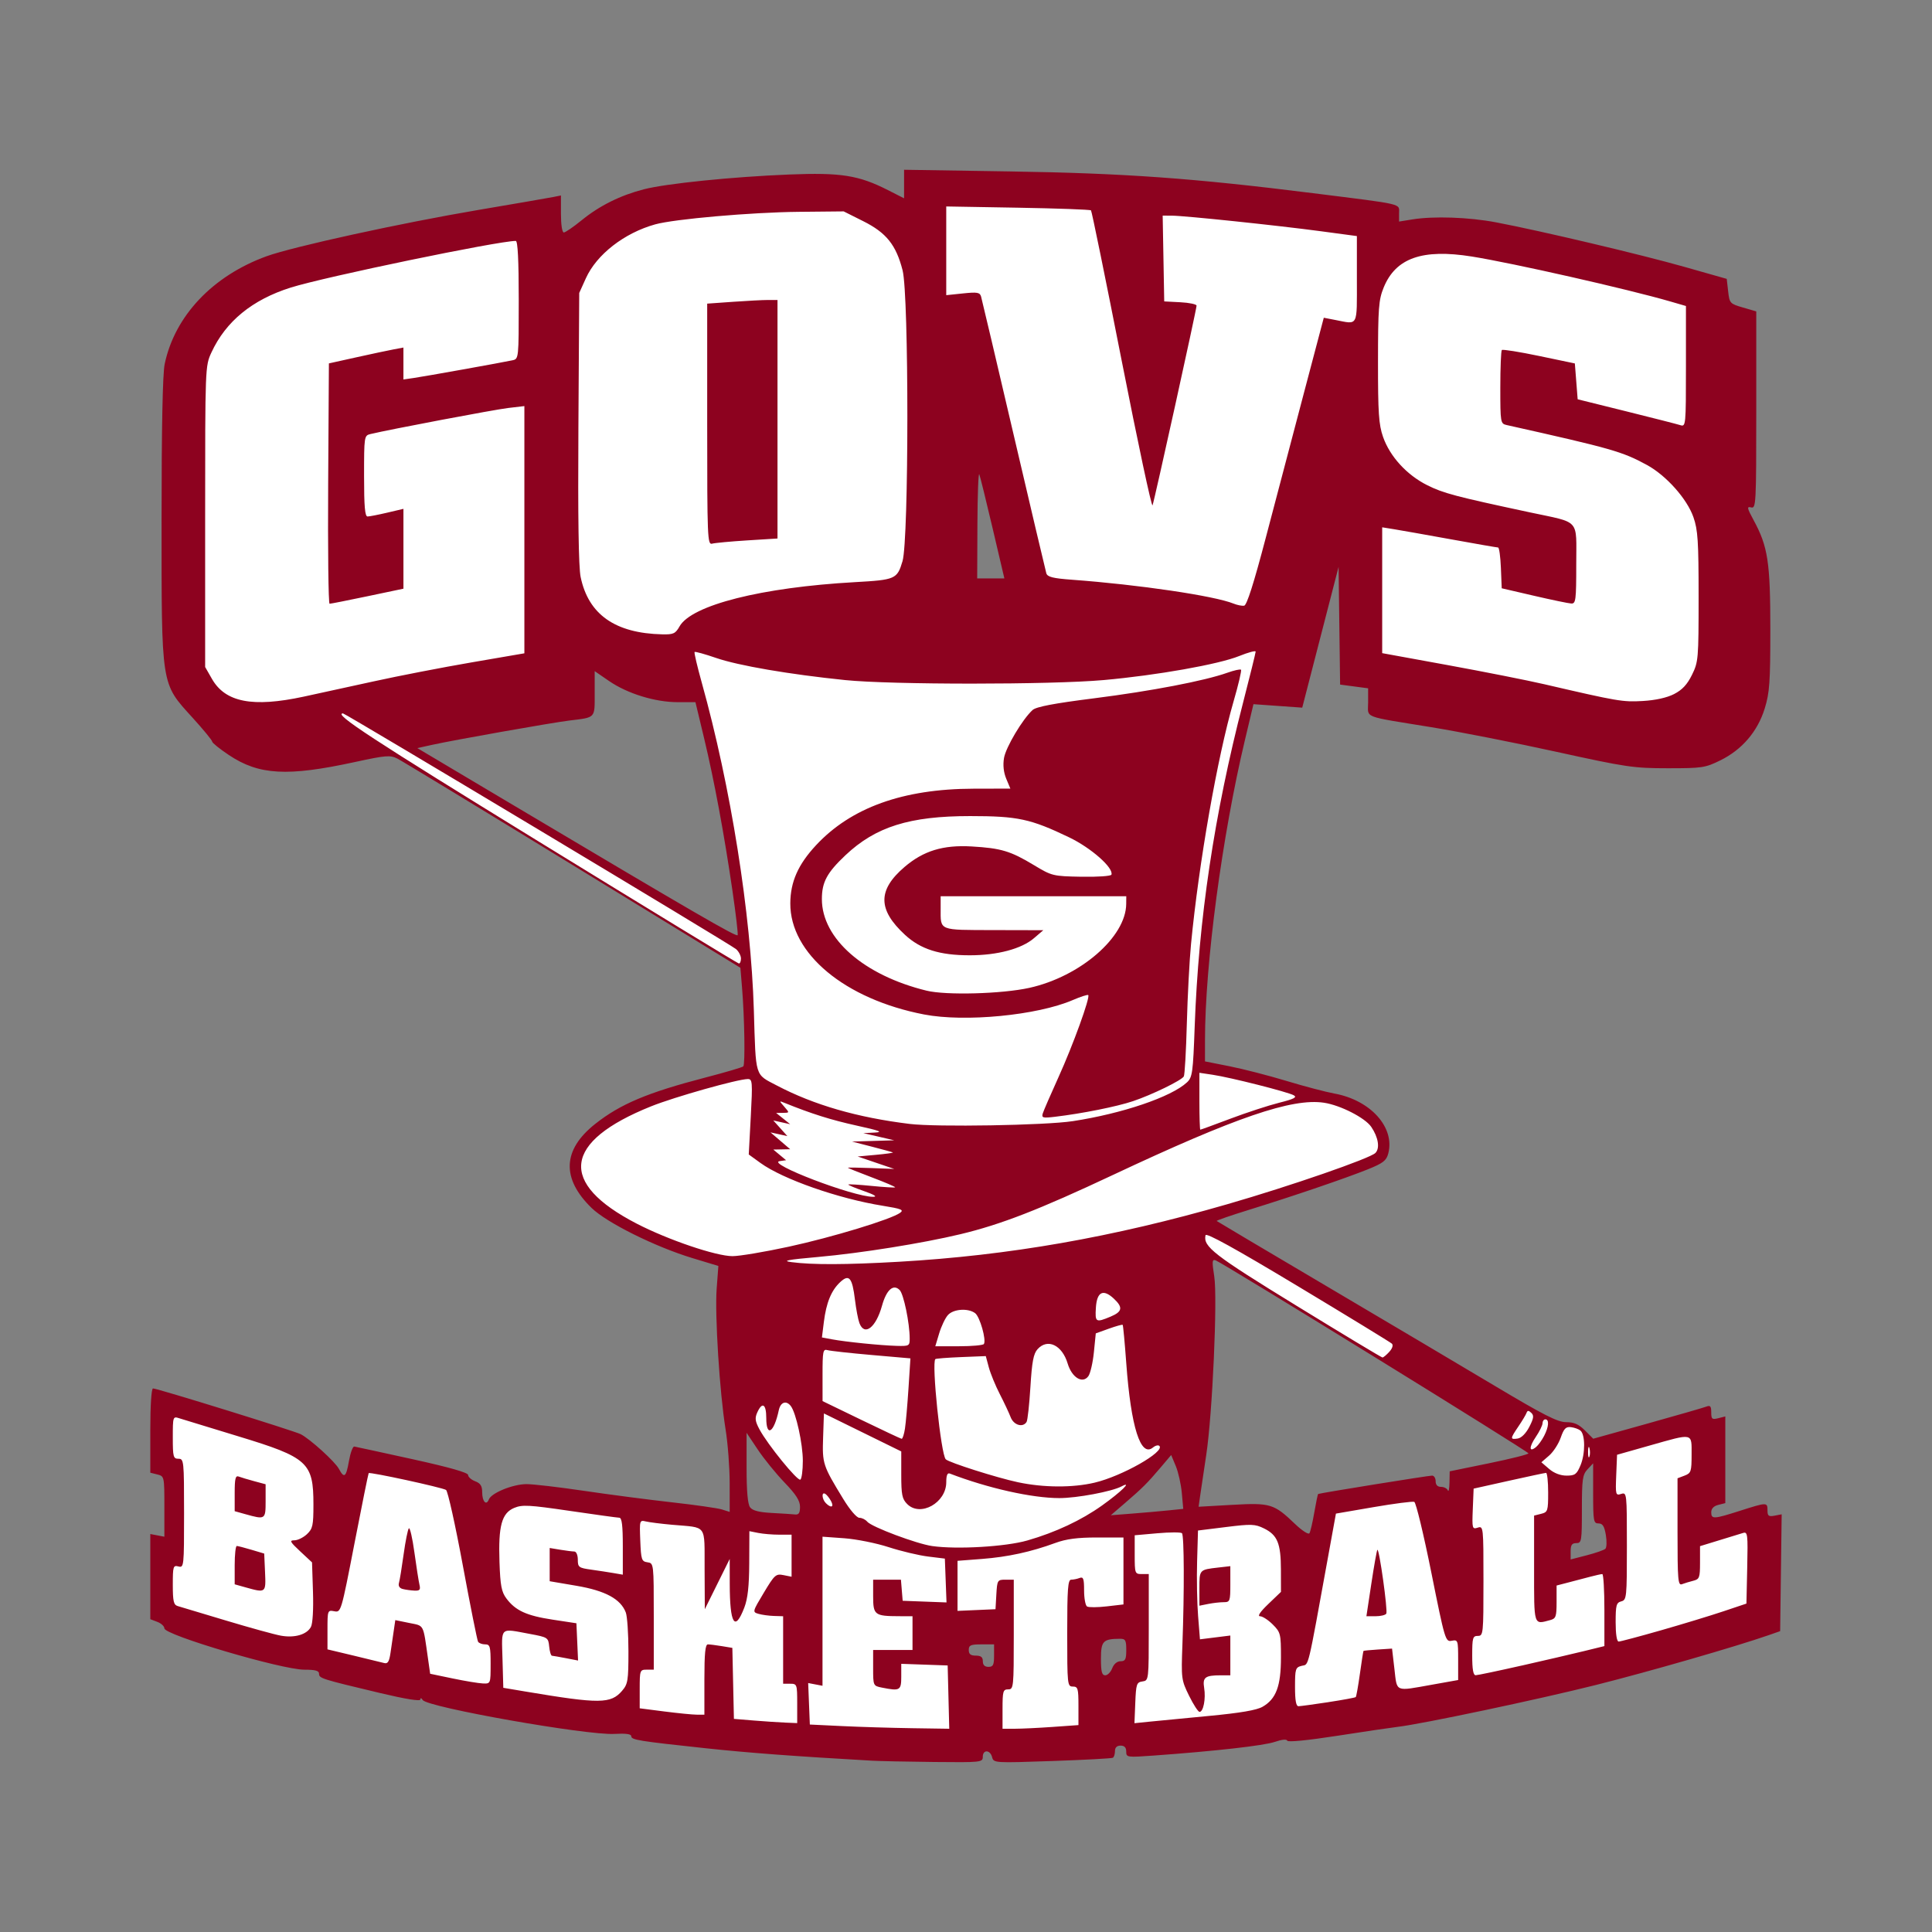 <?xml version="1.0" encoding="UTF-8" standalone="no"?>
<!-- Created with Inkscape (http://www.inkscape.org/) -->

<svg
   width="10.5in"
   height="10.5in"
   viewBox="0 0 266.7 266.7"
   version="1.1"
   id="svg5"
   inkscape:version="1.2.2 (732a01da63, 2022-12-09)"
   sodipodi:docname="1.svg"
   xml:space="preserve"
   xmlns:inkscape="http://www.inkscape.org/namespaces/inkscape"
   xmlns:sodipodi="http://sodipodi.sourceforge.net/DTD/sodipodi-0.dtd"
   xmlns="http://www.w3.org/2000/svg"
   xmlns:svg="http://www.w3.org/2000/svg"><rect x="0" y="0" width="266.7" height="266.7" fill="#808080" stroke="none"/><sodipodi:namedview
     id="namedview7"
     pagecolor="#505050"
     bordercolor="#ffffff"
     borderopacity="1"
     inkscape:showpageshadow="false"
     inkscape:pageopacity="0"
     inkscape:pagecheckerboard="1"
     inkscape:deskcolor="#505050"
     inkscape:document-units="px"
     showgrid="false"
     inkscape:zoom="0.5946522"
     inkscape:cx="659.20887"
     inkscape:cy="1022.4464"
     inkscape:window-width="1601"
     inkscape:window-height="1021"
     inkscape:window-x="1670"
     inkscape:window-y="-9"
     inkscape:window-maximized="1"
     inkscape:current-layer="layer2" /><defs
     id="defs2" /><g
     inkscape:groupmode="layer"
     id="layer2"
     inkscape:label="_1"><path
       style="display:inline;fill:#ffffff;fill-opacity:1;fill-rule:evenodd;stroke-width:2.646;stroke-linecap:square;stroke-miterlimit:30;paint-order:stroke fill markers"
       d="m 113.577,89.037 34.608,-0.157 19.506,-2.36 9.596,1.101 -4.763,8.207 -0.89,4.227 -2.67,11.513 -1.891,13.237 -1.446,15.795 -0.056,6.563 4.227,0.723 8.621,2.225 7.23,2.058 2.392,1.39 2.225,1.891 0.64,2.809 -0.167,1.585 -6.869,2.725 -5.006,1.057 -24.305,9.01 -14.238,2.558 -21.301,0.667 -10.679,-0.667 -9.9,-1.335 -6.813,-2.28 -6.918,-3.494 -4.011,-3.618 -1.18,-3.225 0.551,-3.225 2.753,-2.989 6.292,-2.91 9.203,-2.832 5.584,-1.652 -1.023,-17.147 -1.18,-8.101 -2.91,-17.147 -2.989,-12.427 -0.787,-4.798 8.967,-0.157 z"
       id="path2608" /><path
       style="display:inline;fill:#ffffff;fill-opacity:1;fill-rule:evenodd;stroke-width:2.646;stroke-linecap:square;stroke-miterlimit:30;paint-order:stroke fill markers"
       d="m 56.553,102.959 45.462,27.529 0.738,2.465 -0.25,0.445 -1.112,-0.528 -49.416,-30.256 -6.257,-4.394 0.695,-1.613 4.561,1.001 z"
       id="path2605" /><path
       style="display:inline;fill:#ffffff;fill-opacity:1;fill-rule:evenodd;stroke-width:2.646;stroke-linecap:square;stroke-miterlimit:30;paint-order:stroke fill markers"
       d="m 211.148,194.513 2.556,1.298 2.006,0.865 1.927,0.236 0.826,0.472 1.16,1.396 0.669,1.553 -0.944,1.317 -2.143,2.773 -2.183,-0.393 -1.75,-1.278 -1.396,-1.435 -1.003,-1.239 -2.655,-1.632 0.275,-1.671 1.514,-2.438 z"
       id="path2602" /><path
       style="fill:#ffffff;fill-opacity:1;fill-rule:evenodd;stroke-width:2.646;stroke-linecap:square;stroke-miterlimit:30;paint-order:stroke fill markers"
       d="m 168.714,170.051 28.473,17.068 -5.82,0.708 -1.593,-0.728 -23.183,-14.256 -1.927,-3.736 z"
       id="path2599" /><path
       style="display:inline;fill:#ffffff;fill-opacity:1;fill-rule:evenodd;stroke-width:2.646;stroke-linecap:square;stroke-miterlimit:30;paint-order:stroke fill markers"
       d="m 117.019,175.75 25.806,-1.001 20.356,-1.446 0.222,24.36 -3.337,3.893 -6.73,6.452 -10.736,5.303 -4.011,0.787 -6.135,0.551 -7.394,-0.944 -12.506,-6.292 -4.326,-3.854 -6.056,-8.18 -1.337,-12.585 1.888,-5.113 7.551,-1.888 z"
       id="path2596" /><path
       id="path2440"
       style="display:inline;fill:#ffffff;fill-opacity:1;fill-rule:evenodd;stroke-width:2.646;stroke-linecap:square;stroke-miterlimit:30;paint-order:stroke fill markers"
       d="m 128.679,25.327 -1.258,9.124 -4.562,-5.191 -13.529,-2.832 -20.293,2.674 -7.393,4.405 -6.922,4.09 -0.472,-7.708 -30.833,5.349 -10.697,4.405 -4.247,4.719 -2.674,4.09 -1.416,31.305 1.888,14.001 6.607,4.719 8.809,0.472 7.708,-2.831 27.913,-3.124 2.558,-3.893 10.901,2.114 4.562,-4.378 7.551,1.574 23.911,-2.517 25.17,0.944 15.888,0.158 8.337,2.831 9.438,-19.192 1.888,19.978 4.877,4.248 26.271,5.506 h 16.675 l 3.618,-15.102 -3.304,-35.08 -1.258,-10.539 -17.461,-4.562 -19.506,-2.36 -7.865,1.888 0.629,-4.247 -18.562,-2.674 -27.844,-1.888 z m 4.135,37.41 3.115,0.445 3.782,10.011 1.78,10.011 -6.451,-0.222 -4.449,-4.227 z" /><path
       id="path2497"
       style="display:inline;fill:#ffffff;fill-opacity:1;fill-rule:evenodd;stroke-width:2.646;stroke-linecap:square;stroke-miterlimit:30;paint-order:stroke fill markers"
       d="M 22.495 194.277 L 22.023 201.828 L 24.225 203.401 L 24.068 211.896 L 22.023 215.986 L 21.802 222.246 L 41.157 228.698 L 57.286 232.369 L 83.203 236.596 L 107.007 239.599 L 130.701 240.934 L 164.293 239.154 L 192.436 236.262 L 209.566 232.591 L 231.59 227.141 L 243.826 223.915 L 243.826 210.678 L 241.267 209.454 L 234.149 211.902 L 234.037 205.895 L 235.706 197.33 L 231.702 196.217 L 221.491 199.468 L 219.245 202.111 L 220.351 201.395 L 221.57 204.148 L 221.256 208.238 L 222.79 211.738 L 222.671 214.373 L 220.862 215.632 L 216.615 216.143 L 214.885 214.294 L 215.514 210.873 L 217.323 208.12 L 217.913 204.03 L 218.729 202.719 L 217.087 204.659 L 214.806 204.738 L 213.233 202.772 L 208.648 202.772 L 201.891 204.004 L 200.445 207.675 L 195.328 205.895 L 183.702 207.656 L 181.244 213.549 L 174.574 209.536 L 166.709 209.654 L 148.387 210.344 L 144.494 212.764 L 138.353 214.098 L 132.454 214.334 L 125.533 213.312 L 120.971 211.896 L 98.476 209.379 L 79.756 207.648 L 70.789 206.39 L 67.014 209.064 L 62.924 205.761 L 56.474 202.929 L 49.867 201.828 L 47.822 205.289 L 43.418 201.67 L 38.069 198.21 L 27.844 195.378 L 22.495 194.277 z M 155.45 224.471 L 157.007 227.03 L 156.896 229.977 L 153.281 232.313 L 150.222 232.814 L 149.889 228.253 L 151.612 224.916 L 155.45 224.471 z M 138.153 225.194 L 138.487 228.753 L 136.707 232.313 L 133.481 231.368 L 132.48 226.251 L 134.149 225.417 L 138.153 225.194 z " /><path
       style="display:inline;fill:#8d021f;fill-opacity:1;stroke-width:0.388"
       d="m 120.336,243.05 c -10.74,-0.613 -17.002,-1.082 -22.907,-1.714 -9.324,-0.998 -10.289,-1.155 -10.288,-1.671 3.89e-4,-0.295 -0.769,-0.398 -2.322,-0.31 -3.822,0.216 -25.832,-3.676 -26.469,-4.68 -0.19,-0.299 -0.319,-0.327 -0.322,-0.07 -0.004,0.272 -2.031,-0.054 -5.539,-0.889 -8.134,-1.937 -8.444,-2.035 -8.444,-2.66 0,-0.426 -0.509,-0.567 -2.039,-0.567 -3.104,0 -19.315,-4.787 -19.315,-5.704 0,-0.29 -0.437,-0.693 -0.971,-0.896 l -0.971,-0.369 v -5.879 -5.879 l 0.971,0.186 0.971,0.186 v -4.175 c 0,-4.129 -0.011,-4.177 -0.971,-4.418 l -0.971,-0.244 v -5.816 c 0,-3.458 0.151,-5.816 0.373,-5.816 0.592,0 19.538,5.871 20.399,6.322 1.32,0.69 4.73,3.787 5.259,4.776 0.736,1.376 0.997,1.17 1.396,-1.1 0.197,-1.121 0.527,-2.01 0.734,-1.976 0.207,0.034 3.826,0.82 8.042,1.747 5.068,1.114 7.667,1.853 7.668,2.18 7.77e-4,0.272 0.438,0.661 0.972,0.864 0.734,0.279 0.971,0.65 0.971,1.52 0,1.29 0.573,1.9 0.924,0.985 0.341,-0.889 3.312,-2.099 5.178,-2.108 0.9,-0.005 4.482,0.412 7.959,0.927 3.477,0.514 8.943,1.228 12.146,1.586 3.203,0.358 6.304,0.802 6.891,0.986 l 1.068,0.335 -0.002,-3.959 c -7.7e-4,-2.178 -0.256,-5.532 -0.568,-7.454 -0.82,-5.059 -1.498,-15.802 -1.226,-19.422 l 0.234,-3.116 -3.587,-1.086 c -5.132,-1.554 -11.817,-4.878 -13.913,-6.919 -4.188,-4.078 -4.017,-8.033 0.502,-11.605 3.472,-2.744 7.224,-4.324 15.206,-6.4 2.746,-0.714 5.102,-1.407 5.234,-1.54 0.272,-0.272 0.167,-6.75 -0.176,-10.878 L 102.207,133.598 79.089,119.438 C 66.374,111.65 55.469,105.027 54.857,104.72 c -1.004,-0.503 -1.583,-0.456 -5.866,0.474 -9.332,2.026 -13.242,1.808 -17.4,-0.969 -1.265,-0.845 -2.299,-1.678 -2.299,-1.851 0,-0.174 -1.221,-1.66 -2.713,-3.303 -4.385,-4.828 -4.276,-4.126 -4.276,-27.399 0,-12.629 0.149,-20.067 0.429,-21.41 1.385,-6.643 6.623,-12.187 14.067,-14.889 3.631,-1.318 18.554,-4.582 29.182,-6.383 5.125,-0.869 9.798,-1.675 10.386,-1.793 l 1.068,-0.214 v 2.554 c 0,1.468 0.167,2.554 0.394,2.554 0.217,0 1.331,-0.764 2.477,-1.697 2.45,-1.996 5.347,-3.436 8.583,-4.266 3.102,-0.796 12.207,-1.722 20.046,-2.038 7.148,-0.288 9.593,0.098 13.635,2.151 l 2.232,1.134 v -1.97 -1.97 l 14.656,0.23 c 15.786,0.248 25.269,0.929 41.834,3.007 12.686,1.591 11.842,1.394 11.842,2.767 v 1.145 l 1.844,-0.297 c 2.96,-0.477 7.785,-0.307 11.55,0.407 6.111,1.159 19.986,4.438 26.013,6.149 l 5.824,1.653 0.194,1.709 c 0.188,1.657 0.25,1.725 2.038,2.244 l 1.844,0.536 v 13.622 c 0,13.006 -0.032,13.614 -0.71,13.437 -0.617,-0.161 -0.569,0.075 0.371,1.81 1.949,3.599 2.281,5.782 2.281,15.021 0,7.315 -0.102,8.748 -0.775,10.927 -0.981,3.178 -3.131,5.688 -6.131,7.162 -2.087,1.025 -2.519,1.089 -7.266,1.087 -4.712,-0.002 -5.731,-0.153 -15.336,-2.265 -5.659,-1.244 -13.434,-2.775 -17.277,-3.401 -9.712,-1.583 -8.736,-1.197 -8.736,-3.45 v -1.92 l -1.934,-0.257 -1.934,-0.257 -0.105,-8.125 -0.105,-8.125 -2.509,9.717 -2.509,9.717 -3.367,-0.239 -3.367,-0.239 -1.19,5.005 c -3.145,13.231 -5.494,30.888 -5.499,41.351 l -0.002,2.956 3.397,0.673 c 1.868,0.37 5.406,1.282 7.862,2.025 2.456,0.744 5.426,1.526 6.6,1.739 5.006,0.908 8.397,4.689 7.438,8.293 -0.257,0.967 -0.72,1.324 -2.805,2.164 -3.083,1.242 -10.308,3.705 -16.41,5.594 -2.527,0.782 -4.536,1.476 -4.465,1.541 0.071,0.065 6.856,4.09 15.078,8.944 8.221,4.854 18.718,11.076 23.327,13.826 6.748,4.028 8.662,5.002 9.833,5.002 1.092,0 1.739,0.285 2.597,1.143 l 1.143,1.143 7.466,-2.084 c 4.106,-1.146 7.772,-2.203 8.146,-2.349 0.545,-0.212 0.679,-0.056 0.679,0.79 0,0.931 0.114,1.026 0.971,0.811 l 0.971,-0.244 v 5.983 5.983 l -0.971,0.244 c -0.627,0.157 -0.971,0.516 -0.971,1.013 0,0.981 0.33,0.964 3.994,-0.206 3.706,-1.183 3.771,-1.184 3.771,-0.049 0,0.771 0.156,0.887 0.979,0.73 l 0.979,-0.187 -0.105,8.064 -0.105,8.064 -1.553,0.543 c -4.468,1.563 -16.519,5.039 -23.898,6.893 -7.939,1.995 -24.005,5.388 -27.352,5.776 -0.854,0.099 -4.604,0.654 -8.333,1.233 -4.131,0.641 -6.83,0.904 -6.907,0.673 -0.077,-0.231 -0.749,-0.166 -1.719,0.169 -1.501,0.517 -8.216,1.275 -16.722,1.888 -3.683,0.265 -3.785,0.25 -3.785,-0.55 -3e-5,-0.564 -0.244,-0.823 -0.777,-0.823 -0.51,0 -0.777,0.259 -0.777,0.754 0,0.414 -0.131,0.83 -0.291,0.923 -0.16,0.093 -3.928,0.296 -8.374,0.449 -7.997,0.277 -8.085,0.271 -8.296,-0.535 -0.271,-1.038 -1.287,-1.068 -1.287,-0.038 0,0.749 -0.236,0.774 -6.697,0.707 -3.684,-0.038 -7.571,-0.12 -8.639,-0.181 z m 10.593,-8.776 -0.11,-4.368 -3.203,-0.113 -3.203,-0.113 v 1.763 c 0,1.92 -0.174,2.019 -2.669,1.52 -1.207,-0.241 -1.213,-0.256 -1.213,-2.718 v -2.475 h 2.718 2.718 v -2.329 -2.33 l -1.844,-0.005 c -3.39,-0.01 -3.591,-0.164 -3.591,-2.758 v -2.284 h 1.918 1.918 l 0.12,1.456 0.12,1.456 3.026,0.114 3.026,0.114 -0.114,-3.025 -0.114,-3.025 -2.33,-0.287 c -1.281,-0.158 -3.727,-0.741 -5.436,-1.296 -1.708,-0.555 -4.46,-1.106 -6.115,-1.225 l -3.009,-0.216 v 10.29 10.29 l -0.989,-0.189 -0.989,-0.189 0.115,2.864 0.115,2.864 4.465,0.214 c 2.456,0.118 6.786,0.249 9.622,0.291 l 5.157,0.077 z m 14.39,4.116 3.554,-0.252 v -2.66 c 0,-2.401 -0.076,-2.66 -0.776,-2.66 -0.749,0 -0.776,-0.259 -0.776,-7.377 0,-6.109 0.095,-7.377 0.551,-7.377 0.303,0 0.827,-0.106 1.165,-0.236 0.51,-0.196 0.614,0.097 0.614,1.724 0,1.078 0.184,2.074 0.409,2.213 0.225,0.139 1.448,0.132 2.718,-0.015 l 2.309,-0.268 v -4.621 -4.621 h -3.674 c -2.674,0 -4.233,0.205 -5.727,0.754 -3.368,1.237 -6.564,1.933 -10.135,2.208 l -3.371,0.259 v 3.455 3.455 l 2.621,-0.115 2.621,-0.115 0.117,-2.038 c 0.114,-1.971 0.155,-2.038 1.262,-2.038 h 1.144 v 7.571 c 0,7.312 -0.026,7.571 -0.776,7.571 -0.703,0 -0.776,0.259 -0.776,2.718 v 2.718 h 1.687 c 0.928,0 3.287,-0.114 5.241,-0.252 z m -35.271,-3.242 c 0,-2.64 -0.028,-2.718 -0.971,-2.718 h -0.971 v -4.659 -4.659 l -1.262,-0.039 c -0.694,-0.021 -1.654,-0.152 -2.132,-0.291 -0.859,-0.249 -0.85,-0.287 0.725,-2.913 1.489,-2.484 1.669,-2.645 2.715,-2.436 l 1.12,0.224 v -2.902 -2.902 h -1.699 c -0.934,0 -2.245,-0.109 -2.912,-0.243 l -1.213,-0.243 -0.021,4.416 c -0.015,3.177 -0.206,4.898 -0.679,6.131 -1.306,3.403 -2.003,2.28 -2.012,-3.242 l -0.005,-3.468 -1.719,3.468 -1.719,3.468 -0.028,-5.525 c -0.032,-6.336 0.441,-5.69 -4.493,-6.132 -1.495,-0.134 -3.119,-0.338 -3.609,-0.455 -0.876,-0.208 -0.889,-0.161 -0.777,2.65 0.106,2.631 0.185,2.871 0.989,2.985 0.871,0.124 0.874,0.147 0.874,7.474 l -8e-6,7.35 h -0.971 c -0.941,0 -0.971,0.081 -0.971,2.667 v 2.667 l 3.423,0.439 c 1.883,0.241 3.892,0.439 4.465,0.439 h 1.041 v -4.853 c 0,-3.626 0.123,-4.852 0.485,-4.849 0.267,0.002 1.135,0.112 1.93,0.243 l 1.445,0.239 0.108,4.901 0.108,4.901 2.718,0.223 c 1.495,0.122 3.46,0.253 4.368,0.291 l 1.65,0.069 z m 56.869,1.722 c 4.319,-0.409 6.559,-0.793 7.377,-1.265 1.872,-1.08 2.532,-2.851 2.533,-6.796 3.8e-4,-3.271 -0.051,-3.479 -1.134,-4.562 -0.624,-0.624 -1.413,-1.135 -1.754,-1.135 -0.392,0 0.025,-0.617 1.135,-1.681 l 1.754,-1.681 -0.006,-3.075 c -0.007,-3.62 -0.483,-4.777 -2.339,-5.688 -1.234,-0.605 -1.749,-0.624 -5.238,-0.19 l -3.87,0.481 -0.123,4.267 c -0.068,2.347 -0.007,5.726 0.135,7.51 l 0.258,3.243 2.097,-0.262 2.097,-0.262 v 2.746 2.746 h -1.327 c -2.159,0 -2.524,0.281 -2.285,1.756 0.241,1.482 -0.11,3.291 -0.638,3.291 -0.194,0 -0.846,-1.005 -1.449,-2.232 -1.065,-2.169 -1.091,-2.37 -0.915,-7.086 0.272,-7.305 0.241,-15.044 -0.062,-15.346 -0.148,-0.148 -1.677,-0.144 -3.397,0.008 l -3.128,0.277 v 2.677 c 0,2.597 0.029,2.677 0.971,2.677 h 0.971 v 7.35 c 0,7.326 -0.003,7.35 -0.874,7.474 -0.802,0.114 -0.883,0.356 -0.988,2.944 l -0.114,2.82 2.055,-0.209 c 1.13,-0.115 4.846,-0.474 8.257,-0.797 z m -1.349,-17.604 c 0,-2.599 -0.02,-2.577 2.621,-2.879 l 1.65,-0.189 v 2.487 c 0,2.359 -0.047,2.487 -0.922,2.487 -0.507,0 -1.468,0.109 -2.135,0.243 l -1.213,0.243 z m 17.805,15.703 c 1.999,-0.304 3.699,-0.619 3.78,-0.699 0.08,-0.08 0.338,-1.532 0.574,-3.225 0.235,-1.694 0.458,-3.11 0.494,-3.147 0.037,-0.037 0.939,-0.125 2.004,-0.194 l 1.938,-0.126 0.328,2.815 c 0.379,3.248 0.009,3.093 5.183,2.169 l 3.614,-0.645 v -2.795 c 0,-2.703 -0.029,-2.789 -0.889,-2.625 -0.867,0.166 -0.936,-0.066 -2.815,-9.419 -1.059,-5.274 -2.119,-9.664 -2.354,-9.755 -0.235,-0.091 -2.765,0.236 -5.621,0.727 l -5.193,0.893 -1.059,5.824 c -2.932,16.123 -2.645,14.932 -3.659,15.187 -0.867,0.218 -0.929,0.411 -0.929,2.909 0,1.885 0.143,2.674 0.485,2.669 0.267,-0.004 2.12,-0.256 4.119,-0.56 z m 5.933,-16.367 c 0.375,-2.48 0.749,-4.576 0.83,-4.657 0.251,-0.251 1.465,8.433 1.231,8.811 -0.121,0.196 -0.788,0.356 -1.482,0.356 h -1.262 z M 85.878,233.399 c 0.795,-0.922 0.874,-1.408 0.874,-5.431 0,-2.43 -0.164,-4.849 -0.364,-5.376 -0.708,-1.861 -2.825,-3.007 -6.811,-3.685 l -3.696,-0.629 v -2.294 -2.294 l 1.456,0.241 c 0.801,0.132 1.674,0.243 1.941,0.245 0.275,0.002 0.485,0.49 0.485,1.125 0,1.042 0.13,1.139 1.844,1.378 1.014,0.142 2.412,0.356 3.106,0.476 l 1.262,0.218 v -3.926 c 0,-2.876 -0.13,-3.928 -0.485,-3.936 -0.267,-0.006 -3.356,-0.431 -6.865,-0.947 -5.586,-0.82 -6.536,-0.871 -7.643,-0.408 -1.724,0.72 -2.204,2.486 -2.031,7.474 0.112,3.255 0.276,4.119 0.953,5.026 1.251,1.676 2.784,2.379 6.377,2.925 l 3.289,0.5 0.114,2.572 0.114,2.572 -1.667,-0.322 c -0.917,-0.177 -1.787,-0.33 -1.933,-0.339 -0.147,-0.009 -0.321,-0.584 -0.388,-1.278 -0.118,-1.224 -0.195,-1.274 -2.645,-1.729 -4.236,-0.786 -3.925,-1.069 -3.799,3.465 l 0.111,3.969 3.106,0.522 c 10.214,1.715 11.731,1.702 13.298,-0.114 z m -18.151,-3.687 c 0,-2.431 -0.079,-2.718 -0.754,-2.718 -0.414,0 -0.854,-0.163 -0.978,-0.362 -0.123,-0.199 -1.069,-4.935 -2.103,-10.523 -1.033,-5.588 -2.076,-10.282 -2.318,-10.432 -0.563,-0.348 -10.538,-2.514 -10.68,-2.319 -0.059,0.081 -0.941,4.444 -1.96,9.696 -1.842,9.492 -1.859,9.548 -2.79,9.37 -0.918,-0.175 -0.937,-0.125 -0.937,2.541 v 2.72 l 3.591,0.857 c 1.975,0.471 3.881,0.934 4.234,1.029 0.497,0.133 0.695,-0.184 0.874,-1.395 0.127,-0.862 0.328,-2.234 0.447,-3.049 l 0.216,-1.481 1.916,0.392 c 2.109,0.432 1.902,0.042 2.594,4.889 l 0.303,2.125 3.104,0.648 c 1.707,0.356 3.585,0.667 4.172,0.69 1.067,0.042 1.068,0.041 1.068,-2.676 z M 55.579,219.347 c -0.432,-0.112 -0.624,-0.426 -0.506,-0.829 0.104,-0.356 0.394,-2.133 0.644,-3.948 0.25,-1.815 0.575,-3.433 0.722,-3.594 0.147,-0.162 0.491,1.323 0.763,3.3 0.272,1.977 0.587,3.987 0.699,4.468 0.17,0.724 0.048,0.866 -0.711,0.829 -0.504,-0.025 -1.229,-0.126 -1.611,-0.226 z m 97.953,10.948 c 0.226,-0.594 0.674,-0.971 1.155,-0.971 0.658,0 0.786,-0.253 0.786,-1.553 0,-1.353 -0.112,-1.552 -0.874,-1.548 -2.332,0.014 -2.621,0.318 -2.621,2.758 0,1.788 0.129,2.284 0.592,2.284 0.326,0 0.758,-0.437 0.961,-0.971 z m 56.491,-0.364 c 3.203,-0.725 7.09,-1.628 8.639,-2.008 l 2.815,-0.69 v -4.972 c 0,-2.735 -0.131,-4.971 -0.291,-4.97 -0.16,0.001 -0.903,0.165 -1.65,0.363 -0.747,0.199 -2.101,0.554 -3.009,0.789 l -1.65,0.428 v 2.269 c 0,2.025 -0.094,2.294 -0.874,2.503 -2.324,0.623 -2.232,0.914 -2.232,-7.09 v -7.335 l 0.971,-0.244 c 0.919,-0.231 0.971,-0.387 0.971,-2.954 0,-1.491 -0.131,-2.705 -0.291,-2.699 -0.16,0.006 -2.475,0.499 -5.144,1.094 l -4.853,1.082 -0.115,2.82 c -0.109,2.688 -0.077,2.808 0.679,2.568 0.782,-0.248 0.794,-0.132 0.794,7.345 0,7.338 -0.026,7.597 -0.776,7.597 -0.703,0 -0.777,0.259 -0.777,2.718 0,1.92 0.143,2.715 0.485,2.71 0.267,-0.005 3.106,-0.601 6.309,-1.326 z M 137.225,228.548 v -1.553 h -1.747 c -1.488,0 -1.747,0.115 -1.747,0.776 0,0.569 0.259,0.777 0.971,0.777 0.712,0 0.971,0.207 0.971,0.776 0,0.518 0.259,0.776 0.776,0.776 0.647,0 0.776,-0.259 0.776,-1.553 z m 92.063,-3.494 c 2.985,-0.854 6.86,-2.033 8.611,-2.621 l 3.184,-1.068 0.109,-4.98 c 0.101,-4.624 0.059,-4.965 -0.582,-4.767 -0.38,0.117 -1.871,0.574 -3.312,1.016 l -2.621,0.803 v 2.272 c 0,2.076 -0.081,2.292 -0.935,2.506 -0.514,0.129 -1.213,0.341 -1.553,0.472 -0.552,0.212 -0.618,-0.555 -0.618,-7.191 v -7.428 l 0.971,-0.369 c 0.898,-0.342 0.971,-0.557 0.971,-2.902 0,-3.043 0.308,-2.977 -5.824,-1.241 l -4.465,1.265 -0.115,2.83 c -0.109,2.698 -0.078,2.818 0.679,2.578 0.781,-0.248 0.794,-0.13 0.794,7.187 0,7.113 -0.034,7.448 -0.776,7.642 -0.682,0.178 -0.776,0.53 -0.776,2.876 0,1.641 0.16,2.672 0.416,2.672 0.229,0 2.858,-0.699 5.843,-1.553 z M 42.922,224.586 c 0.245,-0.457 0.361,-2.438 0.283,-4.841 l -0.131,-4.067 -1.635,-1.524 c -1.405,-1.31 -1.518,-1.524 -0.802,-1.524 0.458,0 1.238,-0.38 1.732,-0.844 0.801,-0.752 0.899,-1.199 0.899,-4.096 0,-5.806 -0.76,-6.496 -10.368,-9.415 -4.013,-1.219 -7.69,-2.343 -8.171,-2.498 -0.854,-0.276 -0.874,-0.215 -0.874,2.656 0,2.679 0.068,2.938 0.777,2.938 0.75,0 0.777,0.259 0.777,7.535 0,7.343 -0.02,7.529 -0.777,7.332 -0.722,-0.189 -0.777,-0.012 -0.777,2.534 0,2.272 0.115,2.77 0.679,2.934 0.374,0.109 3.374,1.008 6.666,1.999 3.293,0.991 6.7,1.93 7.571,2.087 1.9,0.343 3.583,-0.146 4.15,-1.205 z m -9.069,-5.474 -1.456,-0.408 v -2.649 c 0,-1.457 0.131,-2.647 0.291,-2.643 0.16,0.003 1.077,0.24 2.038,0.527 l 1.747,0.521 0.115,2.579 c 0.128,2.874 0.127,2.875 -2.735,2.073 z m 0,-10.095 -1.456,-0.408 v -2.497 c 0,-2.011 0.108,-2.455 0.558,-2.283 0.307,0.118 1.268,0.405 2.135,0.639 l 1.577,0.425 v 2.315 c 0,2.566 -0.033,2.588 -2.815,1.809 z M 221.613,213.8 c 0.182,-0.176 0.211,-1.035 0.063,-1.91 -0.205,-1.213 -0.445,-1.59 -1.011,-1.59 -0.685,0 -0.742,-0.322 -0.742,-4.15 v -4.15 l -0.777,0.833 c -0.687,0.738 -0.776,1.37 -0.776,5.509 0,4.416 -0.043,4.675 -0.776,4.675 -0.598,0 -0.777,0.259 -0.777,1.128 v 1.128 l 2.232,-0.577 c 1.228,-0.317 2.382,-0.721 2.564,-0.897 z m -79.796,-1.147 c 3.894,-1.122 7.448,-2.788 10.317,-4.835 2.629,-1.876 4.25,-3.463 2.686,-2.63 -1.331,0.709 -6.164,1.617 -8.593,1.614 -3.778,-0.005 -9.841,-1.364 -15.115,-3.388 -0.334,-0.128 -0.487,0.246 -0.487,1.192 0,2.845 -3.568,4.843 -5.392,3.019 -0.703,-0.703 -0.82,-1.281 -0.82,-4.043 v -3.222 l -5.338,-2.622 -5.338,-2.622 -0.112,3.311 c -0.123,3.625 -0.044,3.865 2.768,8.475 0.932,1.528 1.866,2.621 2.239,2.621 0.352,0 0.839,0.24 1.082,0.533 0.604,0.728 6.818,3.06 8.97,3.367 3.411,0.486 10.144,0.091 13.133,-0.77 z m 39.611,-3.864 c 0.235,-1.365 0.475,-2.514 0.534,-2.553 0.172,-0.116 15.201,-2.54 15.734,-2.538 0.267,0.001 0.485,0.351 0.485,0.778 0,0.506 0.259,0.776 0.744,0.776 0.409,0 0.832,0.218 0.94,0.485 0.108,0.267 0.21,-0.216 0.226,-1.073 l 0.031,-1.558 5.436,-1.114 c 2.99,-0.613 5.436,-1.227 5.436,-1.366 0,-0.256 -42.064,-26.212 -43.159,-26.633 -0.518,-0.199 -0.545,0.085 -0.215,2.217 0.465,3.006 -0.255,19.034 -1.107,24.634 -0.32,2.103 -0.688,4.573 -0.818,5.488 l -0.236,1.664 4.63,-0.262 c 5.288,-0.299 5.769,-0.153 8.68,2.636 0.964,0.924 1.856,1.5 1.99,1.286 0.134,-0.214 0.435,-1.505 0.67,-2.87 z m -70.992,-0.784 c 0,-0.842 -0.547,-1.699 -2.144,-3.361 -1.179,-1.227 -2.839,-3.272 -3.688,-4.544 l -1.544,-2.312 v 4.823 c 0,3.257 0.158,5.032 0.485,5.466 0.342,0.453 1.231,0.682 3.009,0.776 1.388,0.073 2.829,0.167 3.203,0.208 0.509,0.056 0.679,-0.209 0.679,-1.055 z m 50.815,0.499 2.089,-0.215 -0.199,-2.199 c -0.11,-1.209 -0.485,-2.882 -0.834,-3.717 l -0.634,-1.518 -1.45,1.713 c -1.823,2.154 -2.53,2.86 -4.944,4.934 l -1.941,1.668 2.912,-0.226 c 1.602,-0.124 3.852,-0.323 5.001,-0.441 z m -46.532,-1.289 c -0.222,-0.415 -0.578,-0.862 -0.79,-0.994 -0.547,-0.338 -0.481,0.722 0.08,1.283 0.725,0.725 1.159,0.548 0.71,-0.289 z m 36.391,-2.547 c 3.765,-0.888 9.726,-4.268 8.935,-5.066 -0.155,-0.156 -0.551,-0.06 -0.881,0.213 -1.705,1.415 -3.042,-2.795 -3.688,-11.609 -0.21,-2.862 -0.434,-5.256 -0.497,-5.32 -0.064,-0.064 -0.925,0.175 -1.915,0.531 l -1.799,0.647 -0.262,2.611 c -0.144,1.436 -0.489,2.921 -0.765,3.299 -0.799,1.093 -2.274,0.19 -2.855,-1.749 -0.765,-2.554 -2.77,-3.51 -4.153,-1.982 -0.566,0.626 -0.774,1.719 -0.987,5.208 -0.149,2.429 -0.388,4.605 -0.531,4.838 -0.507,0.82 -1.775,0.446 -2.193,-0.646 -0.224,-0.587 -0.902,-2.029 -1.505,-3.203 -0.603,-1.174 -1.284,-2.834 -1.514,-3.688 l -0.417,-1.553 -3.408,0.137 c -1.875,0.075 -3.475,0.2 -3.556,0.277 -0.543,0.515 0.769,13.155 1.436,13.831 0.441,0.447 7.073,2.554 9.971,3.169 3.537,0.75 7.548,0.771 10.584,0.055 z m -40.285,-3.004 c 0,-2.357 -0.939,-6.639 -1.661,-7.573 -0.632,-0.818 -1.418,-0.542 -1.658,0.582 -0.669,3.127 -1.728,3.782 -1.728,1.068 0,-1.928 -0.552,-2.276 -1.235,-0.778 -0.361,0.792 -0.306,1.223 0.3,2.355 1.121,2.096 5.253,7.175 5.641,6.935 0.188,-0.116 0.341,-1.281 0.341,-2.589 z m 107.358,0.602 c 0.668,-1.598 0.658,-4.227 -0.017,-4.788 -0.242,-0.201 -0.831,-0.412 -1.309,-0.469 -0.701,-0.084 -0.973,0.195 -1.409,1.449 -0.297,0.854 -1.019,1.968 -1.605,2.476 l -1.065,0.923 1.071,0.921 c 0.677,0.582 1.561,0.921 2.403,0.921 1.169,0 1.406,-0.176 1.931,-1.433 z m 1.234,-2.345 c -0.098,-0.378 -0.185,-0.163 -0.193,0.478 -0.008,0.641 0.073,0.95 0.179,0.687 0.106,-0.263 0.113,-0.787 0.014,-1.165 z m -6.261,-1.707 c 0.648,-1.253 0.724,-2.28 0.169,-2.28 -0.214,0 -0.388,0.238 -0.388,0.528 0,0.29 -0.422,1.15 -0.938,1.91 -0.958,1.412 -0.928,2.187 0.054,1.372 0.301,-0.25 0.797,-0.938 1.103,-1.53 z m -88.23,-1.018 c 0.122,-0.801 0.341,-3.307 0.487,-5.569 l 0.265,-4.113 -5.387,-0.47 c -2.963,-0.259 -5.693,-0.56 -6.067,-0.669 -0.613,-0.179 -0.679,0.156 -0.677,3.419 l 0.002,3.617 5.336,2.584 c 2.935,1.421 5.445,2.601 5.578,2.621 0.133,0.02 0.341,-0.619 0.464,-1.42 z m 86.182,-0.22 c 0.613,-1.185 0.669,-1.574 0.278,-1.941 -0.376,-0.354 -0.528,-0.351 -0.662,0.013 -0.096,0.26 -0.598,1.098 -1.116,1.861 -1.153,1.699 -1.161,1.829 -0.105,1.673 0.51,-0.075 1.138,-0.704 1.605,-1.606 z m -19.323,-10.369 c 0.431,-0.476 0.569,-0.921 0.351,-1.129 -0.198,-0.189 -6.038,-3.757 -12.978,-7.93 -8.638,-5.194 -12.657,-7.412 -12.742,-7.035 -0.352,1.571 1.118,2.711 12.547,9.728 6.406,3.933 11.752,7.151 11.879,7.151 0.127,2.9e-4 0.551,-0.353 0.942,-0.785 z m -66.208,-1.835 c -0.006,-2.146 -0.83,-6.13 -1.384,-6.691 -0.874,-0.885 -1.825,-0.039 -2.439,2.17 -0.844,3.034 -2.426,4.243 -3.12,2.385 -0.18,-0.48 -0.454,-1.922 -0.61,-3.203 -0.375,-3.081 -0.81,-3.599 -2.048,-2.439 -1.225,1.148 -1.915,2.835 -2.247,5.492 l -0.267,2.138 1.367,0.256 c 1.891,0.355 6.69,0.843 8.908,0.906 1.766,0.051 1.844,0.008 1.841,-1.015 z m 10.245,0.756 c 0.351,-0.568 -0.555,-3.756 -1.207,-4.25 -0.965,-0.731 -2.992,-0.593 -3.76,0.254 -0.368,0.407 -0.911,1.543 -1.206,2.524 l -0.537,1.784 h 3.259 c 1.792,0 3.345,-0.14 3.452,-0.312 z m 17.471,-3.77 c 1.646,-0.688 1.757,-1.277 0.47,-2.486 -1.475,-1.385 -2.342,-0.955 -2.482,1.233 -0.131,2.033 -0.019,2.102 2.012,1.253 z m -29.266,-7.577 c 15.275,-0.873 29.602,-3.382 45.425,-7.955 8.69,-2.511 19.653,-6.307 20.413,-7.067 0.648,-0.648 0.407,-2.163 -0.573,-3.603 -0.852,-1.251 -4.264,-2.993 -6.524,-3.332 -4.403,-0.66 -12.199,2.008 -29.138,9.972 -10.196,4.794 -15.463,6.839 -21.061,8.179 -5.252,1.257 -13.717,2.612 -19.607,3.138 -4.315,0.385 -5.075,0.534 -3.688,0.718 2.843,0.379 7.525,0.363 14.754,-0.05 z m -15.142,-2.084 c 6.022,-1.306 14.14,-3.777 15.373,-4.679 0.553,-0.405 0.179,-0.556 -2.409,-0.972 -6.113,-0.983 -13.781,-3.667 -16.872,-5.907 l -1.617,-1.172 0.279,-5.206 c 0.258,-4.813 0.227,-5.206 -0.403,-5.206 -1.372,0 -10.135,2.471 -13.359,3.768 -12.158,4.887 -12.854,10.578 -1.98,16.194 4.344,2.244 10.952,4.485 13.224,4.485 0.961,1.8e-4 4.455,-0.587 7.765,-1.305 z m 10.361,-7.683 c -1.241,-0.432 -2.202,-0.838 -2.135,-0.901 0.067,-0.063 1.519,0.025 3.227,0.196 1.708,0.171 3.161,0.258 3.229,0.194 0.068,-0.064 -1.374,-0.681 -3.203,-1.372 -1.829,-0.69 -3.326,-1.291 -3.326,-1.334 0,-0.043 1.441,-0.023 3.203,0.044 l 3.203,0.122 -2.524,-0.859 -2.524,-0.859 2.524,-0.231 c 1.388,-0.127 2.436,-0.275 2.33,-0.33 -0.107,-0.054 -1.417,-0.414 -2.912,-0.799 l -2.718,-0.7 2.912,-0.088 2.912,-0.088 -2.135,-0.495 -2.135,-0.495 1.553,-0.077 c 1.248,-0.062 0.751,-0.254 -2.524,-0.975 -3.479,-0.767 -6.205,-1.626 -9.9,-3.123 -0.766,-0.31 -0.767,-0.303 -0.037,0.528 0.734,0.836 0.732,0.842 -0.194,0.851 l -0.934,0.009 0.971,0.778 0.971,0.778 -1.165,-0.259 -1.165,-0.259 0.971,1.08 0.971,1.08 -1.165,-0.257 -1.165,-0.257 1.359,1.163 1.359,1.163 -1.165,0.023 -1.165,0.023 0.882,0.735 0.882,0.735 -0.869,0.125 c -2.003,0.288 10.203,4.955 12.888,4.927 0.628,-0.006 0.175,-0.287 -1.286,-0.796 z m 50.622,-9.995 c 2.227,-0.839 5.248,-1.826 6.712,-2.193 2.052,-0.515 2.514,-0.752 2.014,-1.031 -0.825,-0.462 -8.746,-2.466 -11.181,-2.829 l -1.844,-0.275 v 3.927 c 0,2.16 0.056,3.927 0.125,3.927 0.069,0 1.947,-0.686 4.174,-1.525 z m -21.801,0.352 c 6.848,-1.044 13.629,-3.346 15.79,-5.361 0.743,-0.693 0.832,-1.337 1.062,-7.691 0.538,-14.859 2.685,-29.232 6.68,-44.728 0.955,-3.703 1.736,-6.871 1.736,-7.04 0,-0.169 -1.022,0.105 -2.27,0.609 -2.848,1.15 -11.369,2.661 -18.71,3.318 -7.325,0.655 -29.322,0.655 -35.705,3.89e-4 -7.699,-0.79 -14.712,-1.992 -17.784,-3.049 -1.56,-0.537 -2.902,-0.909 -2.984,-0.828 -0.081,0.081 0.363,1.979 0.988,4.217 4.002,14.347 6.788,31.857 7.194,45.224 0.286,9.417 0.094,8.789 3.18,10.408 5.115,2.684 11.114,4.418 18.335,5.3 3.698,0.452 18.693,0.198 22.487,-0.38 z m -4.123,-1.061 c 0.114,-0.373 1.095,-2.638 2.182,-5.033 2.001,-4.41 4.395,-11.018 4.099,-11.314 -0.089,-0.089 -1.054,0.222 -2.145,0.692 -4.9,2.108 -14.882,3.073 -20.52,1.985 -10.93,-2.11 -18.507,-8.41 -18.463,-15.351 0.019,-2.962 1.075,-5.349 3.546,-8.005 4.839,-5.204 12.026,-7.788 21.728,-7.811 l 5.103,-0.012 -0.566,-1.356 c -0.368,-0.881 -0.477,-1.886 -0.311,-2.869 0.251,-1.488 2.579,-5.393 3.949,-6.626 0.499,-0.449 2.939,-0.913 8.496,-1.616 7.886,-0.998 15.245,-2.409 18.374,-3.523 0.941,-0.335 1.795,-0.525 1.898,-0.422 0.103,0.103 -0.359,2.07 -1.027,4.372 -2.242,7.725 -4.788,22.245 -5.874,33.498 -0.216,2.242 -0.477,7.188 -0.579,10.99 -0.102,3.803 -0.29,7.082 -0.417,7.288 -0.346,0.56 -4.402,2.533 -7.009,3.41 -2.246,0.755 -7.035,1.714 -10.78,2.157 -1.673,0.198 -1.865,0.146 -1.683,-0.455 z m -1.864,-17.34 c 7.041,-1.556 13.35,-7.014 13.386,-11.584 l 0.009,-1.068 h -12.812 -12.812 v 1.715 c 0,3.082 -0.347,2.942 7.321,2.959 l 6.85,0.016 -1.294,1.107 c -1.719,1.47 -5.046,2.356 -8.853,2.356 -4.167,0 -6.778,-0.823 -8.944,-2.821 -3.77,-3.475 -3.79,-6.184 -0.071,-9.367 2.61,-2.234 5.325,-3.066 9.262,-2.836 4.071,0.238 5.369,0.626 8.598,2.573 2.489,1.501 2.625,1.535 6.564,1.608 2.216,0.041 4.076,-0.088 4.143,-0.287 0.314,-0.942 -2.814,-3.699 -5.849,-5.155 -5.321,-2.553 -7.072,-2.929 -13.65,-2.931 -8.36,-0.003 -13.053,1.47 -17.218,5.404 -2.554,2.413 -3.255,3.716 -3.255,6.055 0,5.456 5.804,10.531 14.455,12.642 2.695,0.657 10.396,0.447 14.171,-0.386 z m -39.796,-4.05 c 0,-0.394 -0.306,-0.981 -0.679,-1.304 -0.74,-0.64 -53.925,-32.534 -54.252,-32.534 -1.412,0 3.941,3.504 27.084,17.728 14.996,9.216 27.396,16.773 27.556,16.792 0.16,0.019 0.291,-0.287 0.291,-0.681 z m -1.161,-9.279 c -1.157,-7.931 -2.531,-15.318 -3.933,-21.161 l -1.188,-4.95 h -2.447 c -3.12,0 -6.947,-1.18 -9.48,-2.922 L 82.093,92.647 v 3.086 c 0,3.47 0.175,3.283 -3.494,3.732 -2.454,0.301 -15.886,2.679 -18.938,3.353 l -2.049,0.453 12.532,7.451 c 25.901,15.4 31.56,18.68 31.685,18.369 0.071,-0.176 -0.247,-2.898 -0.707,-6.049 z M 41.909,96.17 c 1.922,-0.412 6.276,-1.362 9.677,-2.111 3.4,-0.749 9.472,-1.926 13.492,-2.617 l 7.309,-1.256 V 73.122 56.057 l -2.232,0.262 c -1.9,0.223 -16.38,2.964 -19.024,3.601 -0.856,0.206 -0.874,0.325 -0.874,5.798 0,4.214 0.119,5.586 0.485,5.581 0.267,-0.004 1.49,-0.242 2.718,-0.531 l 2.232,-0.525 v 5.511 5.511 l -4.95,1.04 c -2.723,0.572 -5.083,1.039 -5.246,1.038 -0.162,-7.76e-4 -0.25,-7.466 -0.194,-16.59 l 0.101,-16.589 3.78,-0.838 c 2.079,-0.461 4.394,-0.954 5.144,-1.094 l 1.364,-0.256 v 2.204 2.204 l 1.456,-0.211 c 1.53,-0.222 12.088,-2.115 13.589,-2.437 0.872,-0.187 0.874,-0.2 0.874,-8.333 0,-5.461 -0.135,-8.146 -0.41,-8.146 -2.433,0 -26.399,4.968 -31.069,6.441 -5.309,1.674 -8.963,4.666 -10.946,8.961 -0.861,1.865 -0.865,1.984 -0.865,22.647 v 20.771 l 0.941,1.643 c 1.85,3.23 5.614,3.96 12.648,2.45 z M 231.09,95.812 c 1.129,-0.576 1.817,-1.313 2.477,-2.654 0.88,-1.787 0.914,-2.193 0.914,-10.787 0,-7.659 -0.101,-9.22 -0.712,-10.973 -0.883,-2.534 -3.756,-5.76 -6.419,-7.21 -3.416,-1.859 -4.864,-2.271 -19.367,-5.514 -0.85,-0.19 -0.874,-0.328 -0.874,-5.17 0,-2.736 0.095,-5.07 0.211,-5.186 0.116,-0.116 2.431,0.254 5.144,0.821 l 4.934,1.032 0.194,2.474 0.194,2.474 6.698,1.662 c 3.684,0.914 7.047,1.773 7.474,1.908 0.759,0.241 0.776,0.067 0.776,-8.1 v -8.346 l -2.138,-0.621 c -5.914,-1.719 -21.754,-5.306 -27.428,-6.211 -6.829,-1.089 -10.507,0.21 -12.166,4.295 -0.687,1.691 -0.772,2.82 -0.777,10.248 -0.004,7.053 0.104,8.659 0.696,10.355 0.944,2.705 3.282,5.262 6.102,6.671 2.224,1.111 3.878,1.549 14.163,3.748 7.062,1.51 6.406,0.776 6.406,7.172 0,4.938 -0.063,5.441 -0.679,5.413 -0.374,-0.017 -2.689,-0.498 -5.144,-1.068 l -4.465,-1.036 -0.114,-2.815 c -0.063,-1.548 -0.237,-2.815 -0.388,-2.815 -0.151,-1.36e-4 -3.07,-0.507 -6.486,-1.127 -3.417,-0.62 -6.955,-1.247 -7.862,-1.393 l -1.65,-0.266 v 8.685 8.685 l 9.076,1.656 c 4.992,0.911 10.976,2.097 13.298,2.635 10.208,2.369 10.82,2.473 13.586,2.315 1.755,-0.1 3.335,-0.449 4.327,-0.955 z M 93.806,86.469 c 1.678,-2.949 11.341,-5.387 24.201,-6.107 5.607,-0.314 5.844,-0.418 6.58,-2.897 0.885,-2.981 0.894,-36.693 0.011,-40.146 -0.897,-3.505 -2.24,-5.186 -5.42,-6.779 l -2.712,-1.359 -6.218,0.061 c -6.514,0.064 -17.154,0.993 -19.806,1.731 -4.261,1.185 -8.081,4.155 -9.565,7.438 l -0.918,2.029 -0.115,18.586 c -0.076,12.354 0.027,19.27 0.309,20.626 1.074,5.172 4.764,7.766 11.26,7.915 1.545,0.035 1.822,-0.091 2.395,-1.098 z M 97.623,58.578 V 41.915 l 3.554,-0.252 c 1.955,-0.139 4.139,-0.252 4.853,-0.252 h 1.299 V 57.874 74.337 l -4.174,0.261 c -2.296,0.144 -4.479,0.347 -4.853,0.452 -0.639,0.179 -0.679,-0.789 -0.679,-16.472 z m 77.114,15.64 c 1.346,-5.125 3.697,-14.052 5.225,-19.837 l 2.779,-10.519 1.605,0.311 c 3.19,0.618 2.963,1.048 2.963,-5.62 v -5.965 l -4.95,-0.664 c -6.024,-0.808 -18.838,-2.149 -20.587,-2.155 l -1.272,-0.004 0.107,5.921 0.107,5.921 2.232,0.116 c 1.228,0.064 2.232,0.275 2.232,0.469 0,0.501 -5.81,26.859 -6.076,27.563 -0.121,0.32 -2.038,-8.665 -4.26,-19.968 -2.222,-11.303 -4.129,-20.639 -4.237,-20.748 -0.108,-0.108 -4.648,-0.274 -10.089,-0.368 l -9.892,-0.171 v 6.123 6.123 l 2.306,-0.241 c 1.977,-0.207 2.334,-0.145 2.502,0.43 0.108,0.369 2.134,8.97 4.504,19.113 2.369,10.143 4.395,18.733 4.502,19.088 0.154,0.511 0.899,0.698 3.576,0.895 9.19,0.676 19.634,2.22 22.278,3.294 0.498,0.202 1.151,0.333 1.451,0.29 0.372,-0.052 1.33,-3.061 2.994,-9.395 z M 137.031,72.956 c -0.889,-3.79 -1.719,-7.154 -1.845,-7.474 -0.126,-0.32 -0.243,2.781 -0.26,6.891 l -0.031,7.474 h 1.876 1.876 z"
       id="path2429" /></g></svg>
